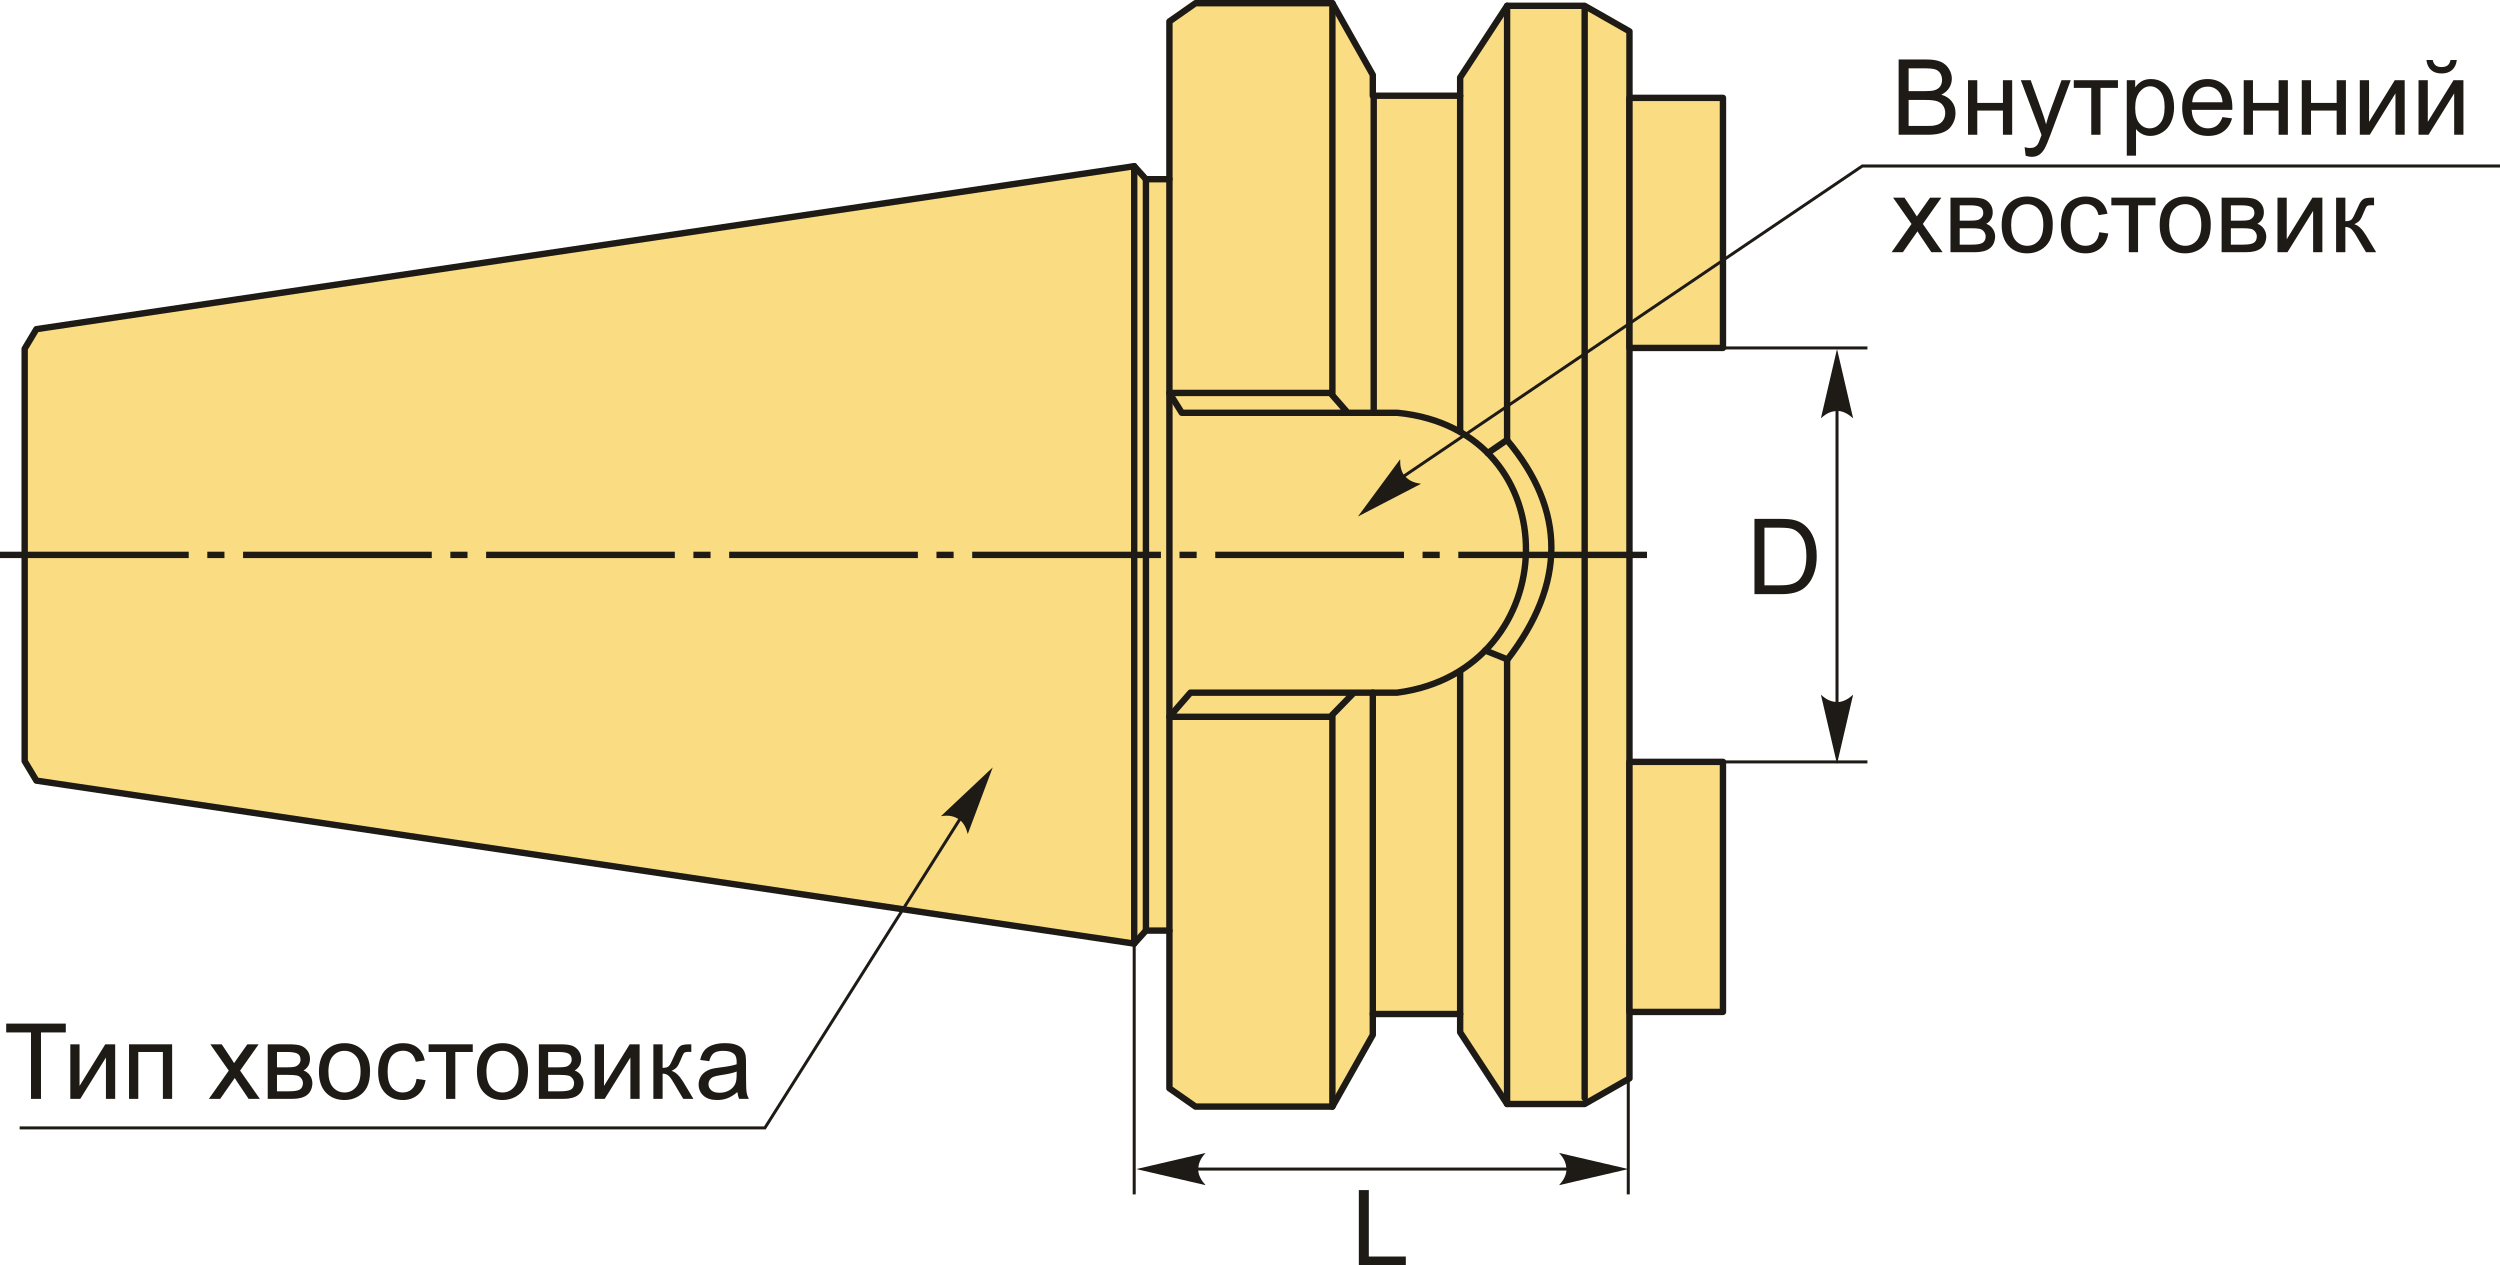 <?xml version="1.0" encoding="UTF-8"?>
<!DOCTYPE svg PUBLIC "-//W3C//DTD SVG 1.1//EN" "http://www.w3.org/Graphics/SVG/1.1/DTD/svg11.dtd">
<!-- Creator: CorelDRAW 2018 (64-Bit) -->
<svg xmlns="http://www.w3.org/2000/svg" xml:space="preserve" width="1954px" height="989px" version="1.1" style="shape-rendering:geometricPrecision; text-rendering:geometricPrecision; image-rendering:optimizeQuality; fill-rule:evenodd; clip-rule:evenodd"
viewBox="0 0 1954 989"
 xmlns:xlink="http://www.w3.org/1999/xlink">
 <defs>
  <style type="text/css">
   <![CDATA[
    .str1 {stroke:#1E1A16;stroke-width:2.36;stroke-miterlimit:22.926}
    .str0 {stroke:#1E1A16;stroke-width:5;stroke-linecap:round;stroke-linejoin:round;stroke-miterlimit:22.926}
    .fil1 {fill:none}
    .fil2 {fill:#1E1A16}
    .fil0 {fill:#FADC82}
    .fil3 {fill:#1E1A16;fill-rule:nonzero}
   ]]>
  </style>
 </defs>
 <g id="Layer_x0020_1">
  <g id="_2851282864704">
   <polygon class="fil0 str0" points="19.28,594.86 19.28,272.55 28.45,257.26 886.49,129.88 895.66,140.07 914.01,140.07 914.01,16.77 934.39,2.5 1041.39,2.5 1072.98,58.55 1072.98,74.85 1141.25,74.85 1141.25,60.59 1177.94,4.54 1238.55,4.54 1273.59,24.5 1273.59,842.9 1238.55,862.87 1177.94,862.87 1141.25,806.83 1141.25,792.56 1072.98,792.56 1072.98,808.86 1041.39,864.91 934.39,864.91 914.01,850.65 914.01,727.34 895.66,727.34 886.49,737.53 28.45,610.15 "/>
   <line class="fil1 str0" x1="886.49" y1="737.53" x2="886.49" y2= "129.88" />
   <line class="fil1 str0" x1="895.66" y1="727.34" x2="895.66" y2= "140.07" />
   <line class="fil1 str0" x1="914.01" y1="727.34" x2="914.01" y2= "140.07" />
   <path class="fil1 str0" d="M1058.21 541.37l-18.39 18.9 -125.81 0 16.44 -18.9 161.64 0c131.85,-17.3 136.42,-205.54 0,-218.74l-168.41 0 -9.67 -15.49 125.81 0 13.55 15.49"/>
   <line class="fil1 str0" x1="1041.39" y1="2.5" x2="1041.39" y2= "307.14" />
   <line class="fil1 str0" x1="1073.7" y1="322.63" x2="1073.7" y2= "74.85" />
   <line class="fil1 str0" x1="1041.39" y1="864.91" x2="1041.39" y2= "560.27" />
   <line class="fil1 str0" x1="1072.98" y1="792.56" x2="1072.98" y2= "541.37" />
   <path class="fil1 str0" d="M1162.85 354.12l14.96 -10.24c46.54,55.28 45.93,112.49 0.48,171.55l-17.42 -7.01"/>
   <line class="fil1 str0" x1="1141.25" y1="74.85" x2="1141.25" y2= "337.29" />
   <line class="fil1 str0" x1="1177.94" y1="4.54" x2="1177.94" y2= "343.88" />
   <line class="fil1 str0" x1="1141.25" y1="792.56" x2="1141.25" y2= "524.57" />
   <line class="fil1 str0" x1="1177.94" y1="862.87" x2="1177.94" y2= "515.43" />
   <path id="ось.cdr" class="fil2" d="M175.43 431.21l-13.4 0 0 4.99 13.4 0 0 -4.99zm-175.43 0l147.5 0 0 4.99 -147.5 0 0 -4.99zm365.4 0l-13.4 0 0 4.99 13.4 0 0 -4.99zm-175.43 0l147.5 0 0 4.99 -147.5 0 0 -4.99zm365.4 0l-13.4 0 0 4.99 13.4 0 0 -4.99zm-175.43 0l147.49 0 0 4.99 -147.49 0 0 -4.99zm365.4 0l-13.4 0 0 4.99 13.4 0 0 -4.99zm-175.43 0l147.49 0 0 4.99 -147.49 0 0 -4.99zm365.39 0l-13.39 0 0 4.99 13.39 0 0 -4.99zm-175.43 0l147.5 0 0 4.99 -147.5 0 0 -4.99zm365.4 0l-13.4 0 0 4.99 13.4 0 0 -4.99zm-175.43 0l147.5 0 0 4.99 -147.5 0 0 -4.99zm189.97 0l147.5 0 0 4.99 -147.5 0 0 -4.99z"/>
   <polygon id="буква.cdr" class="fil3" points="24.23,858.88 24.23,806.95 4.84,806.95 4.84,800.05 51.43,800.05 51.43,806.95 32.04,806.95 32.04,858.88 "/>
   <polygon id="1" class="fil3" points="54.95,816.23 62.18,816.23 62.18,848.76 82.27,816.23 90.03,816.23 90.03,858.88 82.8,858.88 82.8,826.56 62.74,858.88 54.95,858.88 "/>
   <polygon id="2" class="fil3" points="100.85,816.23 134.54,816.23 134.54,858.88 127.31,858.88 127.31,822.23 108.08,822.23 108.08,858.88 100.85,858.88 "/>
   <path id="3" class="fil3" d="M163.24 858.88l15.57 -22.09 -14.42 -20.56 8.89 0 6.74 10.07c1.25,1.89 2.23,3.42 2.93,4.63 1.22,-1.71 2.3,-3.26 3.27,-4.64l7.1 -10.06 8.83 0 -14.5 20.56 15.44 22.09 -8.79 0 -8.82 -13.15 -2.01 -3.16 -11.39 16.31 -8.84 0z"/>
   <path id="4" class="fil3" d="M209.26 816.23l16.64 0c4.08,0 7.12,0.35 9.12,1.03 1.98,0.69 3.69,1.93 5.12,3.75 1.44,1.84 2.15,4.02 2.15,6.56 0,2.04 -0.43,3.82 -1.26,5.33 -0.85,1.52 -2.11,2.79 -3.81,3.81 2,0.67 3.66,1.91 4.99,3.75 1.31,1.82 1.97,4 1.97,6.5 -0.26,4.04 -1.72,7.04 -4.33,8.99 -2.62,1.96 -6.42,2.93 -11.41,2.93l-19.18 0 0 -42.65zm7.23 18l7.67 0c3.05,0 5.16,-0.17 6.3,-0.48 1.15,-0.33 2.17,-0.97 3.08,-1.96 0.9,-0.97 1.35,-2.15 1.35,-3.52 0,-2.26 -0.79,-3.82 -2.37,-4.71 -1.58,-0.89 -4.3,-1.33 -8.13,-1.33l-7.9 0 0 12zm0 18.73l9.49 0c4.08,0 6.89,-0.48 8.41,-1.42 1.52,-0.96 2.31,-2.59 2.39,-4.93 0,-1.36 -0.44,-2.63 -1.31,-3.79 -0.89,-1.17 -2.04,-1.91 -3.45,-2.21 -1.41,-0.31 -3.69,-0.47 -6.81,-0.47l-8.72 0 0 12.82z"/>
   <path id="5" class="fil3" d="M249.29 837.56c0,-7.88 2.19,-13.71 6.58,-17.51 3.66,-3.14 8.14,-4.72 13.41,-4.72 5.85,0 10.64,1.92 14.36,5.75 3.72,3.82 5.58,9.12 5.58,15.87 0,5.48 -0.82,9.78 -2.47,12.92 -1.64,3.13 -4.04,5.57 -7.19,7.31 -3.13,1.74 -6.57,2.6 -10.28,2.6 -5.97,0 -10.79,-1.9 -14.48,-5.72 -3.68,-3.82 -5.51,-9.33 -5.51,-16.5zm7.39 0.01c0,5.45 1.19,9.53 3.57,12.23 2.4,2.71 5.4,4.07 9.03,4.07 3.59,0 6.57,-1.36 8.97,-4.08 2.38,-2.73 3.57,-6.88 3.57,-12.45 0,-5.26 -1.2,-9.25 -3.6,-11.94 -2.4,-2.72 -5.38,-4.07 -8.94,-4.07 -3.63,0 -6.63,1.34 -9.03,4.04 -2.38,2.7 -3.57,6.76 -3.57,12.2z"/>
   <path id="6" class="fil3" d="M325.55 843.27l7.07 0.98c-0.79,4.86 -2.76,8.66 -5.95,11.41 -3.19,2.75 -7.12,4.12 -11.76,4.12 -5.82,0 -10.5,-1.9 -14.04,-5.71 -3.54,-3.8 -5.31,-9.26 -5.31,-16.35 0,-4.6 0.77,-8.61 2.29,-12.06 1.52,-3.44 3.83,-6.03 6.95,-7.74 3.11,-1.73 6.49,-2.59 10.16,-2.59 4.62,0 8.41,1.16 11.34,3.51 2.95,2.34 4.84,5.67 5.66,9.97l-6.99 1.06c-0.67,-2.86 -1.84,-5.01 -3.56,-6.46 -1.7,-1.44 -3.75,-2.16 -6.16,-2.16 -3.64,0 -6.6,1.3 -8.89,3.9 -2.27,2.61 -3.41,6.72 -3.41,12.37 0,5.72 1.1,9.87 3.29,12.46 2.21,2.59 5.07,3.89 8.59,3.89 2.85,0 5.21,-0.87 7.1,-2.61 1.91,-1.72 3.11,-4.39 3.62,-7.99z"/>
   <polygon id="7" class="fil3" points="335,816.23 369.51,816.23 369.51,822.23 355.87,822.23 355.87,858.88 348.64,858.88 348.64,822.23 335,822.23 "/>
   <path id="8" class="fil3" d="M372.78 837.56c0,-7.88 2.19,-13.71 6.59,-17.51 3.65,-3.14 8.13,-4.72 13.4,-4.72 5.85,0 10.64,1.92 14.37,5.75 3.71,3.82 5.57,9.12 5.57,15.87 0,5.48 -0.82,9.78 -2.46,12.92 -1.65,3.13 -4.04,5.57 -7.19,7.31 -3.14,1.74 -6.57,2.6 -10.29,2.6 -5.97,0 -10.79,-1.9 -14.47,-5.72 -3.68,-3.82 -5.52,-9.33 -5.52,-16.5zm7.4 0.01c0,5.45 1.19,9.53 3.57,12.23 2.4,2.71 5.4,4.07 9.02,4.07 3.59,0 6.58,-1.36 8.97,-4.08 2.39,-2.73 3.58,-6.88 3.58,-12.45 0,-5.26 -1.21,-9.25 -3.6,-11.94 -2.4,-2.72 -5.39,-4.07 -8.95,-4.07 -3.62,0 -6.62,1.34 -9.02,4.04 -2.38,2.7 -3.57,6.76 -3.57,12.2z"/>
   <path id="9" class="fil3" d="M421.19 816.23l16.64 0c4.08,0 7.12,0.35 9.12,1.03 1.98,0.69 3.7,1.93 5.12,3.75 1.44,1.84 2.15,4.02 2.15,6.56 0,2.04 -0.42,3.82 -1.26,5.33 -0.85,1.52 -2.11,2.79 -3.81,3.81 2,0.67 3.66,1.91 4.99,3.75 1.31,1.82 1.97,4 1.97,6.5 -0.26,4.04 -1.71,7.04 -4.33,8.99 -2.61,1.96 -6.42,2.93 -11.4,2.93l-19.19 0 0 -42.65zm7.23 18l7.67 0c3.05,0 5.16,-0.17 6.3,-0.48 1.15,-0.33 2.18,-0.97 3.08,-1.96 0.9,-0.97 1.36,-2.15 1.36,-3.52 0,-2.26 -0.8,-3.82 -2.37,-4.71 -1.59,-0.89 -4.3,-1.33 -8.14,-1.33l-7.9 0 0 12zm0 18.73l9.49 0c4.08,0 6.89,-0.48 8.41,-1.42 1.52,-0.96 2.31,-2.59 2.4,-4.93 0,-1.36 -0.44,-2.63 -1.32,-3.79 -0.89,-1.17 -2.04,-1.91 -3.45,-2.21 -1.41,-0.31 -3.68,-0.47 -6.81,-0.47l-8.72 0 0 12.82z"/>
   <polygon id="10" class="fil3" points="464.85,816.23 472.08,816.23 472.08,848.76 492.17,816.23 499.93,816.23 499.93,858.88 492.7,858.88 492.7,826.56 472.64,858.88 464.85,858.88 "/>
   <path id="11" class="fil3" d="M510.67 816.23l7.23 0 0 18.41c2.3,0 3.92,-0.44 4.85,-1.33 0.91,-0.88 2.27,-3.44 4.08,-7.69 1.42,-3.37 2.57,-5.59 3.45,-6.66 0.89,-1.07 1.9,-1.79 3.05,-2.16 1.17,-0.37 3.02,-0.57 5.55,-0.57l1.45 0 0 5.96 -2.01 -0.04c-1.91,0 -3.12,0.29 -3.66,0.85 -0.56,0.59 -1.42,2.34 -2.57,5.26 -1.1,2.79 -2.1,4.72 -3.02,5.79 -0.9,1.07 -2.31,2.04 -4.21,2.93 3.1,0.84 6.17,3.73 9.18,8.68l7.93 13.22 -7.94 0 -7.82 -13.17c-1.57,-2.68 -2.94,-4.43 -4.11,-5.28 -1.17,-0.85 -2.57,-1.27 -4.2,-1.27l0 19.72 -7.23 0 0 -42.65z"/>
   <path id="12" class="fil3" d="M576.36 853.54c-2.68,2.28 -5.27,3.89 -7.75,4.83 -2.48,0.95 -5.14,1.41 -7.98,1.41 -4.69,0 -8.29,-1.13 -10.81,-3.42 -2.52,-2.27 -3.78,-5.19 -3.78,-8.74 0,-2.08 0.48,-3.98 1.43,-5.71 0.95,-1.72 2.2,-3.09 3.73,-4.13 1.55,-1.05 3.28,-1.84 5.21,-2.37 1.42,-0.37 3.57,-0.73 6.43,-1.09 5.84,-0.68 10.15,-1.52 12.9,-2.47 0.03,-0.99 0.05,-1.62 0.05,-1.88 0,-2.93 -0.69,-5 -2.06,-6.2 -1.85,-1.63 -4.6,-2.44 -8.24,-2.44 -3.41,0 -5.93,0.6 -7.55,1.79 -1.63,1.19 -2.82,3.3 -3.6,6.34l-7.07 -0.98c0.65,-3.03 1.7,-5.48 3.18,-7.34 1.48,-1.87 3.62,-3.29 6.41,-4.3 2.78,-1 6.02,-1.51 9.7,-1.51 3.64,0 6.61,0.42 8.9,1.29 2.27,0.86 3.95,1.93 5.02,3.23 1.07,1.3 1.82,2.94 2.26,4.93 0.23,1.23 0.36,3.45 0.36,6.64l0 9.59c0,6.69 0.15,10.93 0.45,12.72 0.29,1.79 0.89,3.51 1.77,5.15l-7.56 0c-0.73,-1.52 -1.19,-3.3 -1.4,-5.34zm-0.57 -16.02c-2.63,1.06 -6.58,1.97 -11.84,2.71 -2.98,0.42 -5.09,0.9 -6.32,1.43 -1.24,0.54 -2.18,1.32 -2.85,2.33 -0.67,1.03 -1.02,2.17 -1.02,3.43 0,1.9 0.73,3.5 2.2,4.78 1.46,1.27 3.6,1.91 6.41,1.91 2.78,0 5.25,-0.6 7.43,-1.82 2.16,-1.2 3.77,-2.86 4.78,-4.96 0.78,-1.62 1.16,-4.02 1.16,-7.19l0.05 -2.62z"/>
   <polyline class="fil1 str1" points="15.36,881.56 597.84,881.56 762.69,620.54 "/>
   <path id="стрелка.cdr" class="fil3" d="M775.92 599.79l-19.52 52.09c-1.26,-5.05 -3.35,-8.75 -6.31,-11.12 -4.38,-2.91 -8.23,-3.82 -14.67,-2.83l40.5 -38.14z"/>
   <line class="fil1 str0" x1="1238.57" y1="5.86" x2="1238.57" y2= "858.23" />
   <line class="fil1 str1" x1="896.25" y1="913.74" x2="1239.85" y2= "913.74" />
   <path id="стрелка.cdr_0" class="fil3" d="M1272.74 913.74l-54.18 12.6c3.51,-3.86 5.43,-7.64 5.76,-11.42 0,-5.25 -1.38,-8.97 -5.76,-13.78l54.18 12.6z"/>
   <path id="стрелка.cdr_1" class="fil3" d="M888.11 913.74l54.19 12.6c-3.51,-3.86 -5.43,-7.64 -5.77,-11.42 0,-5.25 1.38,-8.97 5.77,-13.78l-54.19 12.6z"/>
   <polygon id="буква.cdr_2" class="fil3" points="1062.06,989 1062.06,930.17 1069.87,930.17 1069.87,982.1 1098.79,982.1 1098.79,989 "/>
   <line class="fil1 str1" x1="886.49" y1="737.53" x2="886.49" y2= "933.54" />
   <line class="fil1 str1" x1="1272.66" y1="737.53" x2="1272.66" y2= "933.54" />
   <g>
    <rect class="fil0 str0" x="1273.59" y="76.5" width="73.08" height="195.44"/>
    <rect class="fil0 str0" x="1273.59" y="595.47" width="73.08" height="195.44"/>
   </g>
   <polyline class="fil1 str1" points="1954,129.75 1455.57,129.75 1088.49,378.08 "/>
   <path id="стрелка.cdr_3" class="fil3" d="M1061.35 403.71l33.01 -44.77c-0.16,5.21 0.84,9.34 3.04,12.43 3.41,3.99 6.87,5.92 13.33,6.73l-49.38 25.61z"/>
   <path id="буква.cdr_4" class="fil3" d="M1483.98 105.33l0 -58.83 22.07 0c4.49,0 8.1,0.59 10.82,1.78 2.71,1.19 4.83,3.03 6.37,5.51 1.55,2.46 2.31,5.05 2.31,7.76 0,2.51 -0.68,4.88 -2.04,7.09 -1.35,2.22 -3.41,4.02 -6.16,5.39 3.56,1.04 6.3,2.82 8.2,5.34 1.92,2.5 2.88,5.48 2.88,8.9 0,2.77 -0.59,5.33 -1.75,7.7 -1.17,2.36 -2.61,4.19 -4.32,5.47 -1.71,1.28 -3.86,2.25 -6.43,2.91 -2.59,0.65 -5.76,0.98 -9.51,0.98l-22.44 0zm7.8 -34.1l12.73 0c3.45,0 5.92,-0.23 7.42,-0.68 1.98,-0.59 3.48,-1.58 4.48,-2.95 0.99,-1.37 1.5,-3.08 1.5,-5.14 0,-1.96 -0.46,-3.69 -1.41,-5.17 -0.93,-1.49 -2.27,-2.52 -4.01,-3.07 -1.74,-0.54 -4.73,-0.82 -8.94,-0.82l-11.77 0 0 17.83zm0 27.2l14.66 0c2.52,0 4.28,-0.1 5.31,-0.29 1.78,-0.31 3.29,-0.85 4.49,-1.6 1.21,-0.75 2.19,-1.85 2.97,-3.29 0.78,-1.43 1.17,-3.09 1.17,-4.97 0,-2.2 -0.56,-4.11 -1.7,-5.74 -1.12,-1.63 -2.69,-2.76 -4.68,-3.42 -1.99,-0.66 -4.87,-0.99 -8.61,-0.99l-13.61 0 0 20.3z"/>
   <polygon id="1" class="fil3" points="1538.21,62.69 1545.44,62.69 1545.44,80.44 1565.49,80.44 1565.49,62.69 1572.72,62.69 1572.72,105.33 1565.49,105.33 1565.49,86.43 1545.44,86.43 1545.44,105.33 1538.21,105.33 "/>
   <path id="2" class="fil3" d="M1583.25 121.72l-0.82 -6.68c1.58,0.43 2.95,0.65 4.13,0.65 1.62,0 2.9,-0.28 3.86,-0.81 0.97,-0.54 1.77,-1.29 2.39,-2.25 0.45,-0.72 1.19,-2.52 2.2,-5.39 0.14,-0.4 0.34,-0.99 0.64,-1.77l-16.18 -42.78 7.72 0 8.9 24.62c1.17,3.11 2.19,6.4 3.11,9.85 0.84,-3.25 1.82,-6.45 2.97,-9.6l9.1 -24.87 7.21 0 -16.12 43.38c-1.74,4.67 -3.09,7.88 -4.06,9.64 -1.29,2.37 -2.77,4.11 -4.43,5.22 -1.67,1.11 -3.65,1.66 -5.95,1.66 -1.4,0 -2.96,-0.29 -4.67,-0.87z"/>
   <polygon id="3" class="fil3" points="1620.88,62.69 1655.39,62.69 1655.39,68.69 1641.75,68.69 1641.75,105.33 1634.52,105.33 1634.52,68.69 1620.88,68.69 "/>
   <path id="4" class="fil3" d="M1662.29 121.68l0 -58.99 6.57 0 0 5.6c1.55,-2.16 3.3,-3.79 5.26,-4.88 1.95,-1.08 4.32,-1.63 7.1,-1.63 3.64,0 6.84,0.93 9.62,2.81 2.78,1.86 4.88,4.51 6.3,7.9 1.41,3.41 2.12,7.14 2.12,11.21 0,4.34 -0.78,8.25 -2.34,11.74 -1.56,3.48 -3.83,6.15 -6.82,8.02 -2.97,1.84 -6.1,2.78 -9.39,2.78 -2.41,0 -4.58,-0.51 -6.48,-1.52 -1.92,-1.02 -3.48,-2.29 -4.71,-3.84l0 20.8 -7.23 0zm6.57 -37.41c0,5.46 1.11,9.5 3.32,12.12 2.22,2.62 4.9,3.93 8.05,3.93 3.2,0 5.94,-1.36 8.22,-4.07 2.28,-2.71 3.42,-6.9 3.42,-12.58 0,-5.43 -1.11,-9.48 -3.34,-12.18 -2.23,-2.69 -4.89,-4.04 -7.99,-4.04 -3.06,0 -5.77,1.44 -8.13,4.3 -2.37,2.88 -3.55,7.04 -3.55,12.52z"/>
   <path id="5" class="fil3" d="M1737.07 91.53l7.48 0.98c-1.16,4.35 -3.34,7.73 -6.52,10.12 -3.17,2.4 -7.23,3.61 -12.17,3.61 -6.22,0 -11.15,-1.92 -14.79,-5.76 -3.64,-3.82 -5.46,-9.2 -5.46,-16.11 0,-7.15 1.83,-12.71 5.51,-16.66 3.69,-3.95 8.47,-5.93 14.34,-5.93 5.69,0 10.33,1.94 13.93,5.81 3.6,3.88 5.41,9.33 5.41,16.35 0,0.43 -0.02,1.07 -0.04,1.92l-31.76 0c0.27,4.67 1.59,8.26 3.97,10.73 2.37,2.48 5.34,3.73 8.89,3.73 2.64,0 4.9,-0.7 6.76,-2.1 1.88,-1.39 3.36,-3.62 4.45,-6.69zm-23.66 -11.59l23.75 0c-0.32,-3.59 -1.24,-6.27 -2.73,-8.06 -2.29,-2.78 -5.27,-4.18 -8.93,-4.18 -3.31,0 -6.09,1.11 -8.35,3.33 -2.25,2.22 -3.49,5.19 -3.74,8.91z"/>
   <polygon id="6" class="fil3" points="1753.69,62.69 1760.92,62.69 1760.92,80.44 1780.97,80.44 1780.97,62.69 1788.2,62.69 1788.2,105.33 1780.97,105.33 1780.97,86.43 1760.92,86.43 1760.92,105.33 1753.69,105.33 "/>
   <polygon id="7" class="fil3" points="1799.06,62.69 1806.29,62.69 1806.29,80.44 1826.33,80.44 1826.33,62.69 1833.56,62.69 1833.56,105.33 1826.33,105.33 1826.33,86.43 1806.29,86.43 1806.29,105.33 1799.06,105.33 "/>
   <polygon id="8" class="fil3" points="1844.42,62.69 1851.65,62.69 1851.65,95.21 1871.74,62.69 1879.51,62.69 1879.51,105.33 1872.28,105.33 1872.28,73.01 1852.22,105.33 1844.42,105.33 "/>
   <path id="9" class="fil3" d="M1890.33 62.69l7.23 0 0 32.52 20.09 -32.52 7.76 0 0 42.64 -7.23 0 0 -32.32 -20.06 32.32 -7.79 0 0 -42.64zm24.98 -15.78l4.92 0c-0.39,3.39 -1.62,5.99 -3.68,7.79 -2.05,1.83 -4.78,2.73 -8.19,2.73 -3.42,0 -6.16,-0.9 -8.2,-2.7 -2.04,-1.81 -3.27,-4.41 -3.67,-7.82l4.93 0c0.37,1.85 1.12,3.23 2.23,4.14 1.11,0.92 2.62,1.37 4.49,1.37 2.18,0 3.82,-0.44 4.93,-1.33 1.11,-0.88 1.87,-2.27 2.24,-4.18z"/>
   <path id="10" class="fil3" d="M1478.47 197.12l15.57 -22.08 -14.42 -20.56 8.89 0 6.74 10.07c1.24,1.89 2.23,3.42 2.93,4.62 1.22,-1.71 2.3,-3.25 3.27,-4.64l7.09 -10.05 8.84 0 -14.5 20.56 15.44 22.08 -8.79 0 -8.82 -13.14 -2.01 -3.17 -11.4 16.31 -8.83 0z"/>
   <path id="11" class="fil3" d="M1524.49 154.48l16.63 0c4.08,0 7.12,0.34 9.12,1.03 1.99,0.68 3.7,1.93 5.12,3.75 1.44,1.84 2.16,4.01 2.16,6.56 0,2.04 -0.43,3.82 -1.26,5.33 -0.85,1.52 -2.11,2.79 -3.81,3.8 2,0.67 3.65,1.92 4.98,3.76 1.32,1.82 1.98,3.99 1.98,6.5 -0.26,4.04 -1.72,7.04 -4.33,8.98 -2.62,1.96 -6.42,2.93 -11.41,2.93l-19.18 0 0 -42.64zm7.23 17.99l7.66 0c3.06,0 5.17,-0.16 6.3,-0.47 1.15,-0.33 2.18,-0.98 3.09,-1.96 0.9,-0.98 1.35,-2.15 1.35,-3.52 0,-2.26 -0.79,-3.82 -2.37,-4.71 -1.59,-0.89 -4.3,-1.33 -8.13,-1.33l-7.9 0 0 11.99zm0 18.74l9.49 0c4.08,0 6.88,-0.48 8.4,-1.43 1.52,-0.95 2.32,-2.58 2.4,-4.93 0,-1.35 -0.44,-2.62 -1.31,-3.79 -0.89,-1.16 -2.04,-1.9 -3.45,-2.2 -1.42,-0.32 -3.69,-0.47 -6.81,-0.47l-8.72 0 0 12.82z"/>
   <path id="12" class="fil3" d="M1564.51 175.8c0,-7.87 2.19,-13.71 6.59,-17.5 3.66,-3.15 8.13,-4.72 13.41,-4.72 5.84,0 10.64,1.91 14.36,5.75 3.71,3.82 5.58,9.12 5.58,15.87 0,5.48 -0.83,9.78 -2.47,12.91 -1.64,3.14 -4.04,5.58 -7.19,7.32 -3.13,1.74 -6.57,2.6 -10.28,2.6 -5.97,0 -10.79,-1.9 -14.48,-5.73 -3.68,-3.82 -5.52,-9.32 -5.52,-16.5zm7.4 0.02c0,5.45 1.19,9.53 3.57,12.23 2.4,2.71 5.4,4.06 9.03,4.06 3.58,0 6.57,-1.35 8.97,-4.08 2.38,-2.72 3.57,-6.87 3.57,-12.45 0,-5.25 -1.2,-9.24 -3.6,-11.94 -2.4,-2.71 -5.38,-4.06 -8.94,-4.06 -3.63,0 -6.63,1.34 -9.03,4.03 -2.38,2.7 -3.57,6.77 -3.57,12.21z"/>
   <path id="13" class="fil3" d="M1640.78 181.51l7.06 0.99c-0.78,4.86 -2.75,8.65 -5.94,11.41 -3.19,2.75 -7.12,4.12 -11.76,4.12 -5.82,0 -10.51,-1.9 -14.04,-5.71 -3.55,-3.81 -5.31,-9.26 -5.31,-16.35 0,-4.6 0.76,-8.62 2.28,-12.07 1.52,-3.44 3.84,-6.02 6.96,-7.74 3.11,-1.72 6.49,-2.58 10.16,-2.58 4.62,0 8.41,1.16 11.34,3.5 2.95,2.34 4.83,5.67 5.66,9.97l-6.99 1.07c-0.67,-2.86 -1.85,-5.01 -3.56,-6.46 -1.7,-1.44 -3.75,-2.17 -6.16,-2.17 -3.64,0 -6.6,1.3 -8.89,3.91 -2.27,2.61 -3.41,6.72 -3.41,12.36 0,5.73 1.1,9.88 3.29,12.46 2.2,2.59 5.06,3.89 8.58,3.89 2.85,0 5.22,-0.86 7.11,-2.6 1.9,-1.73 3.11,-4.4 3.62,-8z"/>
   <polygon id="14" class="fil3" points="1650.23,154.48 1684.74,154.48 1684.74,160.48 1671.1,160.48 1671.1,197.12 1663.87,197.12 1663.87,160.48 1650.23,160.48 "/>
   <path id="15" class="fil3" d="M1688.01 175.8c0,-7.87 2.19,-13.71 6.59,-17.5 3.65,-3.15 8.13,-4.72 13.4,-4.72 5.85,0 10.64,1.91 14.37,5.75 3.71,3.82 5.57,9.12 5.57,15.87 0,5.48 -0.82,9.78 -2.46,12.91 -1.65,3.14 -4.04,5.58 -7.19,7.32 -3.14,1.74 -6.58,2.6 -10.29,2.6 -5.97,0 -10.79,-1.9 -14.47,-5.73 -3.69,-3.82 -5.52,-9.32 -5.52,-16.5zm7.39 0.02c0,5.45 1.19,9.53 3.58,12.23 2.39,2.71 5.39,4.06 9.02,4.06 3.59,0 6.58,-1.35 8.97,-4.08 2.38,-2.72 3.58,-6.87 3.58,-12.45 0,-5.25 -1.21,-9.24 -3.61,-11.94 -2.39,-2.71 -5.38,-4.06 -8.94,-4.06 -3.63,0 -6.63,1.34 -9.02,4.03 -2.39,2.7 -3.58,6.77 -3.58,12.21z"/>
   <path id="16" class="fil3" d="M1736.42 154.48l16.64 0c4.08,0 7.12,0.34 9.12,1.03 1.98,0.68 3.69,1.93 5.12,3.75 1.44,1.84 2.15,4.01 2.15,6.56 0,2.04 -0.43,3.82 -1.26,5.33 -0.85,1.52 -2.11,2.79 -3.81,3.8 2,0.67 3.66,1.92 4.99,3.76 1.31,1.82 1.97,3.99 1.97,6.5 -0.26,4.04 -1.71,7.04 -4.33,8.98 -2.61,1.96 -6.42,2.93 -11.41,2.93l-19.18 0 0 -42.64zm7.23 17.99l7.67 0c3.05,0 5.16,-0.16 6.3,-0.47 1.15,-0.33 2.17,-0.98 3.08,-1.96 0.9,-0.98 1.35,-2.15 1.35,-3.52 0,-2.26 -0.79,-3.82 -2.36,-4.71 -1.59,-0.89 -4.3,-1.33 -8.14,-1.33l-7.9 0 0 11.99zm0 18.74l9.49 0c4.08,0 6.89,-0.48 8.41,-1.43 1.52,-0.95 2.31,-2.58 2.39,-4.93 0,-1.35 -0.43,-2.62 -1.31,-3.79 -0.89,-1.16 -2.04,-1.9 -3.45,-2.2 -1.41,-0.32 -3.69,-0.47 -6.81,-0.47l-8.72 0 0 12.82z"/>
   <polygon id="17" class="fil3" points="1780.08,154.48 1787.31,154.48 1787.31,187 1807.4,154.48 1815.16,154.48 1815.16,197.12 1807.93,197.12 1807.93,164.81 1787.87,197.12 1780.08,197.12 "/>
   <path id="18" class="fil3" d="M1825.9 154.48l7.23 0 0 18.41c2.3,0 3.91,-0.44 4.84,-1.33 0.92,-0.88 2.28,-3.44 4.09,-7.7 1.42,-3.37 2.57,-5.59 3.45,-6.65 0.89,-1.07 1.9,-1.8 3.05,-2.17 1.16,-0.37 3.01,-0.56 5.55,-0.56l1.45 0 0 5.96 -2.02 -0.04c-1.9,0 -3.12,0.28 -3.65,0.85 -0.56,0.58 -1.43,2.34 -2.58,5.25 -1.09,2.8 -2.09,4.73 -3.01,5.8 -0.9,1.07 -2.31,2.04 -4.22,2.93 3.11,0.83 6.18,3.72 9.19,8.68l7.93 13.21 -7.94 0 -7.82 -13.17c-1.58,-2.67 -2.95,-4.42 -4.11,-5.27 -1.18,-0.85 -2.57,-1.28 -4.2,-1.28l0 19.72 -7.23 0 0 -42.64z"/>
   <line class="fil1 str1" x1="1435.81" y1="572.27" x2="1435.81" y2= "295.88" />
   <path id="стрелка.cdr_5" class="fil3" d="M1435.81 272.78l12.6 54.18c-3.85,-3.5 -7.64,-5.43 -11.42,-5.76 -5.25,0 -8.96,1.38 -13.78,5.76l12.6 -54.18z"/>
   <path id="стрелка.cdr_6" class="fil3" d="M1435.81 597.14l12.6 -54.18c-3.85,3.5 -7.64,5.43 -11.42,5.76 -5.25,0 -8.96,-1.38 -13.78,-5.76l12.6 54.18z"/>
   <path id="буква.cdr_7" class="fil3" d="M1371.29 464.38l0 -58.83 20.27 0c4.58,0 8.07,0.27 10.48,0.83 3.37,0.78 6.24,2.19 8.63,4.22 3.1,2.63 5.42,5.97 6.95,10.05 1.55,4.08 2.32,8.75 2.32,14 0,4.46 -0.52,8.42 -1.56,11.87 -1.05,3.45 -2.39,6.31 -4.02,8.57 -1.64,2.26 -3.42,4.04 -5.36,5.33 -1.94,1.3 -4.28,2.28 -7.02,2.96 -2.75,0.67 -5.9,1 -9.46,1l-21.23 0zm7.81 -6.91l12.54 0c3.88,0 6.92,-0.35 9.12,-1.08 2.21,-0.72 3.96,-1.74 5.28,-3.05 1.83,-1.85 3.27,-4.34 4.3,-7.47 1.02,-3.12 1.54,-6.9 1.54,-11.35 0,-6.16 -1.01,-10.9 -3.02,-14.21 -2.01,-3.32 -4.47,-5.53 -7.36,-6.66 -2.08,-0.81 -5.43,-1.2 -10.06,-1.2l-12.34 0 0 45.02z"/>
   <line class="fil1 str1" x1="1310.13" y1="271.95" x2="1459.58" y2= "271.95" />
   <line class="fil1 str1" x1="1310.13" y1="595.51" x2="1459.58" y2= "595.51" />
  </g>
 </g>
</svg>
